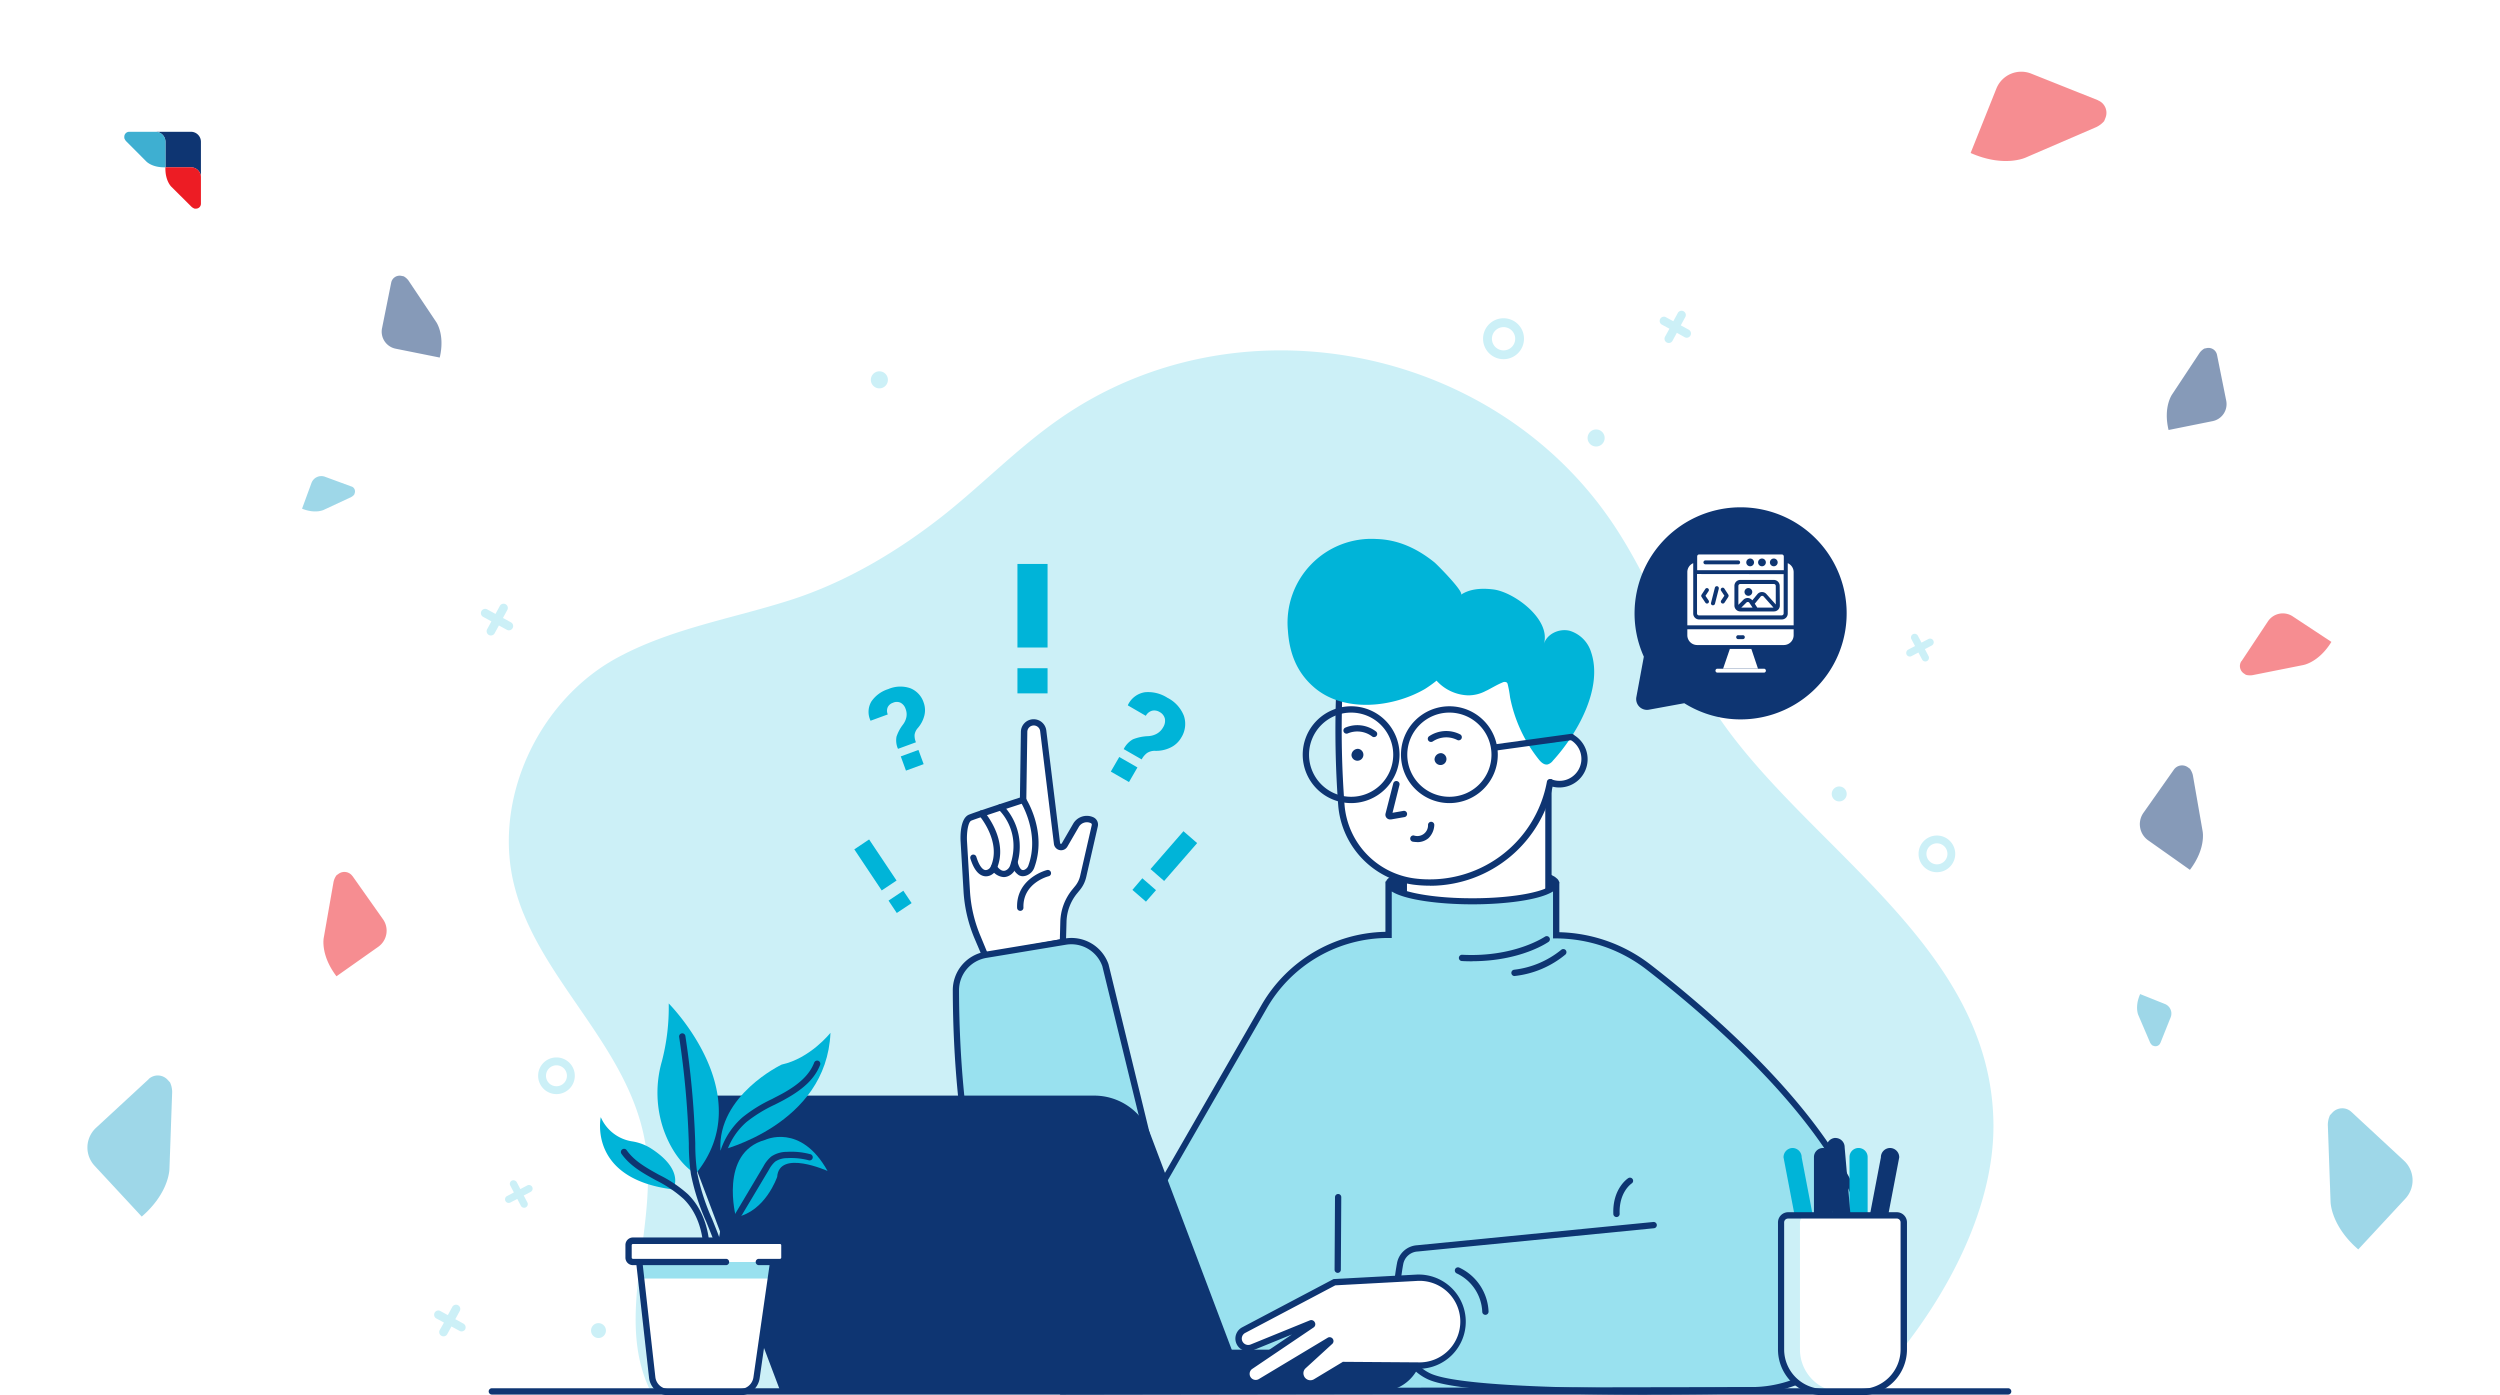 <svg xmlns="http://www.w3.org/2000/svg" xmlns:xlink="http://www.w3.org/1999/xlink" id="Layer_1" data-name="Layer 1" viewBox="0 0 645 360"><defs><style>.cls-1{opacity:0.5;}.cls-2{fill:#ed1c24;}.cls-2,.cls-3,.cls-4{fill-rule:evenodd;}.cls-3,.cls-8{fill:#0e3572;}.cls-4{fill:#3eafd1;}.cls-5{opacity:0.65;}.cls-6{fill:#fff;}.cls-7{fill:#ccf0f7;}.cls-9{fill:#00b4d8;}.cls-10{fill:#99e1ef;}</style></defs><g class="cls-1"><path class="cls-2" d="M90.93,226l7.89,11.18a5.09,5.09,0,0,1-1.21,7.08l-10.8,7.62c-4.25-5.6-3.27-10-3.27-10l2.52-14.39a4.59,4.59,0,0,1,.76-1.67l.57-.4a2.55,2.55,0,0,1,3.54.61Z"></path><path class="cls-3" d="M100.93,72.91l-2.37,11.8a4.48,4.48,0,0,0,3.5,5.25l11.39,2.29c1.42-6-.94-9.22-.94-9.22l-7.14-10.68a4,4,0,0,0-1.21-1.06l-.6-.12a2.23,2.23,0,0,0-2.63,1.74Z"></path><path class="cls-4" d="M90.71,125.53,83.84,123a2.71,2.71,0,0,0-3.48,1.61l-2.43,6.63c3.48,1.41,5.63.29,5.63.29l7.07-3.3a2.49,2.49,0,0,0,.76-.63l.12-.35a1.36,1.36,0,0,0-.8-1.74Z"></path><path class="cls-4" d="M38.36,278.42,24.75,291a6.92,6.92,0,0,0-.37,9.74l12.19,13.14c7.21-6.24,7.15-12.39,7.15-12.39l.7-19.8a6.18,6.18,0,0,0-.55-2.43l-.64-.69a3.45,3.45,0,0,0-4.87-.18Z"></path><path class="cls-3" d="M560.88,198.54,553,209.72a5.1,5.1,0,0,0,1.22,7.08L565,224.42c4.25-5.6,3.27-10,3.27-10L565.76,200a4.7,4.7,0,0,0-.77-1.67l-.56-.4a2.57,2.57,0,0,0-3.55.61Z"></path><path class="cls-3" d="M572,91.6l2.37,11.8a4.48,4.48,0,0,1-3.5,5.25l-11.38,2.29c-1.43-6,.94-9.22.94-9.22L567.52,91a4,4,0,0,1,1.2-1.07l.6-.12A2.24,2.24,0,0,1,572,91.6Z"></path><path class="cls-2" d="M541.3,25.87,524.07,19a6.92,6.92,0,0,0-9,3.84l-6.65,16.63c8.72,3.85,14.26,1.16,14.26,1.16l18.19-7.85a6.28,6.28,0,0,0,2-1.53l.35-.87a3.46,3.46,0,0,0-1.92-4.48Z"></path><path class="cls-4" d="M557.38,269.09l2.65-6.62a2.65,2.65,0,0,0-1.48-3.44l-6.39-2.56c-1.48,3.35-.45,5.48-.45,5.48l3,7a2.38,2.38,0,0,0,.59.76l.34.13a1.33,1.33,0,0,0,1.72-.74Z"></path><path class="cls-4" d="M606.64,286.85l13.61,12.62a6.92,6.92,0,0,1,.37,9.74l-12.19,13.14c-7.21-6.24-7.15-12.39-7.15-12.39l-.7-19.81a6.14,6.14,0,0,1,.55-2.42l.64-.69a3.46,3.46,0,0,1,4.87-.19Z"></path><path class="cls-2" d="M578.29,170.62l6.84-10.31a4.61,4.61,0,0,1,6.37-1.3l10,6.6c-3.33,5.42-7.39,6-7.39,6l-13,2.59a4.33,4.33,0,0,1-1.66-.09l-.52-.35a2.3,2.3,0,0,1-.65-3.19Z"></path></g><g class="cls-5"><image width="417" height="417" transform="translate(-7.2 -7.17) scale(0.24)"></image></g><circle class="cls-6" cx="42.93" cy="42.93" r="17.93"></circle><path class="cls-3" d="M40.1,34h9.17a2.58,2.58,0,0,1,2.57,2.58v9.16a2.58,2.58,0,0,0-2.57-2.57H42.68V36.61A2.59,2.59,0,0,0,40.1,34Z"></path><path class="cls-2" d="M51.84,52.56V45.7a2.55,2.55,0,0,0-2.54-2.54H42.68c-.12,3.52,1.56,5.05,1.56,5.05l5.19,5.16a2.36,2.36,0,0,0,.79.46h.35a1.27,1.27,0,0,0,1.27-1.27Z"></path><path class="cls-4" d="M33.29,34h6.85a2.56,2.56,0,0,1,2.55,2.55v6.61c-3.52.12-5-1.56-5-1.56l-5.16-5.18a2.34,2.34,0,0,1-.46-.8v-.34A1.28,1.28,0,0,1,33.29,34Z"></path><path class="cls-7" d="M387.92,90.4a3,3,0,1,1,3-3,3,3,0,0,1-3,3Zm0-8.29a5.28,5.28,0,1,0,5.27,5.28,5.27,5.27,0,0,0-5.27-5.28Z"></path><path class="cls-7" d="M414,113a2.2,2.2,0,1,1-2.2-2.2A2.2,2.2,0,0,1,414,113Z"></path><path class="cls-7" d="M229.08,98a2.2,2.2,0,1,1-2.2-2.2,2.2,2.2,0,0,1,2.2,2.2Z"></path><path class="cls-7" d="M435.7,85.06l-2.06-1.12,1.12-2.06a1.1,1.1,0,1,0-1.92-1.06l-1.13,2.06-2.06-1.12a1.1,1.1,0,0,0-1,1.93l2.06,1.12-1.13,2.06a1.1,1.1,0,0,0,.44,1.49,1.09,1.09,0,0,0,1.49-.44l1.12-2.06L434.64,87a1.1,1.1,0,0,0,1.06-1.93Z"></path><path class="cls-7" d="M131.82,160.56l-2.06-1.12,1.12-2.06a1.09,1.09,0,0,0-.43-1.49,1.1,1.1,0,0,0-1.49.44l-1.12,2.06-2.06-1.12a1.1,1.1,0,1,0-1.06,1.92l2.06,1.13-1.12,2.06a1.1,1.1,0,0,0,1.93,1.05l1.13-2.06,2.05,1.12a1.09,1.09,0,0,0,1.49-.44,1.1,1.1,0,0,0-.44-1.49Z"></path><path class="cls-7" d="M119.53,341.47l-2.06-1.12,1.12-2.06a1.1,1.1,0,1,0-1.93-1.05l-1.12,2.06-2.06-1.13a1.1,1.1,0,0,0-1,1.94l2.06,1.12-1.13,2a1.11,1.11,0,0,0,1.94,1.06l1.12-2.06,2.06,1.12A1.08,1.08,0,0,0,120,343a1.11,1.11,0,0,0-.43-1.5Z"></path><polygon class="cls-6" points="448.61 140.41 439.93 131.72 444.89 126.76 448.61 130.49 458.95 120.14 463.92 125.11 448.61 140.41 448.61 140.41"></polygon><path class="cls-7" d="M135.06,235.71a54.36,54.36,0,0,1-2.75-8.82c-4.73-22.07,7.24-46.48,26.86-57.15,13.87-7.55,29.6-10.1,44.48-14.84,14.5-4.6,28-12.65,39.92-22.07,10.05-8,19-17.24,29.54-24.6C319,76,385.24,88.92,416.23,135.25c10.14,15.15,16.08,32.76,26,48,22.8,35,71.71,60.25,72.08,106.87.19,24.69-15.73,51.13-33,68.83H167.85c-9.77-19.71,2.63-43.59-1.58-65.18-4.33-22.22-23.08-38-31.21-58.1Z"></path><path class="cls-8" d="M422.18,179.85l1.93-10.43a27.1,27.1,0,0,1-2.37-12.26,27.36,27.36,0,1,1,12.81,24.27l-9.12,1.67a2.79,2.79,0,0,1-3.25-3.25Z"></path><path class="cls-6" d="M254.28,246.78l-2.08-4.89a36.08,36.08,0,0,1-2.81-12l-.77-12.78s-.31-5.39,1.64-6.17,13.67-4.58,13.67-4.58l.26-17.58a2.47,2.47,0,0,1,2.26-2.42h0a2.46,2.46,0,0,1,2.66,2.16l3.55,29.08a1.06,1.06,0,0,0,2,.4l2.94-5.09a3.25,3.25,0,0,1,4.1-1.34l0,0a1.22,1.22,0,0,1,.72,1.41l-3,13.12a7.18,7.18,0,0,1-1.44,3l-.76.93a12.83,12.83,0,0,0-2.9,7.81l-.14,5.2-19.92,3.73Z"></path><path class="cls-8" d="M273.41,242.37l-18.64,3.49L253,241.57a35,35,0,0,1-2.75-11.7l-.76-12.78c-.12-2,.21-5,1.12-5.37,1.9-.76,13.5-4.52,13.62-4.56l.55-.18.27-18.16a1.66,1.66,0,0,1,3.31-.17l3.55,29.07a1.87,1.87,0,0,0,3.47.72l2.95-5.09a2.4,2.4,0,0,1,3.06-1,.44.44,0,0,1,.29.5l-3,13.12a6.42,6.42,0,0,1-1.28,2.62l-.76.93a13.71,13.71,0,0,0-3.08,8.31l-.12,4.54Zm-19.62,5.33,21.21-4,.16-5.86a12.08,12.08,0,0,1,2.71-7.32l.76-.93a8.1,8.1,0,0,0,1.61-3.29l3-13.12a2.07,2.07,0,0,0-1.19-2.34,4.06,4.06,0,0,0-5.16,1.66l-2.95,5.09a.21.21,0,0,1-.25.11.2.2,0,0,1-.19-.2l-3.56-29.08a3.29,3.29,0,0,0-6.55.35l-.25,17c-2.38.77-11.44,3.72-13.17,4.42-2.36,1-2.2,6-2.13,7l.75,12.79a37,37,0,0,0,2.88,12.24l2.34,5.49Z"></path><path class="cls-8" d="M254.38,226.09a2.83,2.83,0,0,0,1-.19,3.23,3.23,0,0,0,1.78-1.76c3.14-7.29-3-14.48-3.28-14.78a.81.81,0,0,0-1.15-.08.82.82,0,0,0-.08,1.15c.06.07,5.75,6.72,3,13.07a1.62,1.62,0,0,1-.88.88,1.08,1.08,0,0,1-.88,0c-.43-.21-1.25-.91-2-3.34a.82.82,0,0,0-1-.53.81.81,0,0,0-.53,1c.74,2.34,1.69,3.75,2.87,4.31a2.63,2.63,0,0,0,1.16.27Z"></path><path class="cls-8" d="M258.93,226.29a3,3,0,0,0,1.53-.42,3.67,3.67,0,0,0,1.68-2.09,15.41,15.41,0,0,0-3.43-16.12.81.81,0,0,0-1.09,1.21h0c.25.22,6,5.52,3,14.39a2.16,2.16,0,0,1-.94,1.2c-.34.19-1.26.71-2.56-1.12a.81.81,0,0,0-1.14-.18.81.81,0,0,0-.19,1.13,4,4,0,0,0,3.16,2Z"></path><path class="cls-8" d="M263.84,226.06a2.75,2.75,0,0,0,1-.18,3.4,3.4,0,0,0,2-2c3.35-9.12-1.93-17.53-2.16-17.88a.81.81,0,1,0-1.37.87c.05.09,5.06,8.1,2,16.45a1.79,1.79,0,0,1-1,1.08.79.79,0,0,1-.69,0c-.24-.13-.7-.56-1.07-2a.82.82,0,0,0-1.58.41,4.38,4.38,0,0,0,1.91,3,2.24,2.24,0,0,0,1,.26Z"></path><path class="cls-8" d="M357.56,227.73c0,2.65,10,4.8,22.35,4.8s22.35-2.15,22.35-4.8-10-4.81-22.35-4.81-22.35,2.15-22.35,4.81Z"></path><path class="cls-6" d="M395.9,195a6.48,6.48,0,1,0,7.23-5.64A6.48,6.48,0,0,0,395.9,195Z"></path><path class="cls-8" d="M402.33,190.17a5.58,5.58,0,0,1,.7,0,5.66,5.66,0,0,1,2.78,10.09,5.57,5.57,0,0,1-4.17,1.15,5.67,5.67,0,0,1-4.93-6.31h0a5.67,5.67,0,0,1,5.62-5Zm0,13a7.29,7.29,0,1,0-7.25-8.18h0a7.29,7.29,0,0,0,6.34,8.13,6.85,6.85,0,0,0,.91.05Z"></path><path class="cls-6" d="M399.5,203v36.64a5.9,5.9,0,0,1-2.5,4.91l-25.8,17.41-7.36-15.46a17.32,17.32,0,0,1-1.67-7.46V224.48L399.5,203Z"></path><path class="cls-8" d="M370.86,263.14l26.6-17.94a6.68,6.68,0,0,0,2.85-5.58V203a.82.82,0,1,0-1.63,0v36.64a5.09,5.09,0,0,1-2.13,4.23l-25,16.88-6.95-14.6A16.75,16.75,0,0,1,363,239V224.48a.82.82,0,1,0-1.63,0V239a18.3,18.3,0,0,0,1.74,7.81l7.76,16.31Z"></path><path class="cls-6" d="M365,227.47h0a31.64,31.64,0,0,0,34.78-24.64l7.17-32.78S353,148.81,348.13,162.8c-3.89,11.15-3.22,30.76-2,45.07A21.56,21.56,0,0,0,365,227.47Z"></path><path class="cls-8" d="M369,228.53A32.4,32.4,0,0,0,400.76,202a.83.83,0,0,0-.65-1,.82.82,0,0,0-1,.64,30.75,30.75,0,0,1-34.1,25,20.83,20.83,0,0,1-18.11-18.86,255.89,255.89,0,0,1-.59-28.27.81.81,0,0,0-1.62-.06,259.64,259.64,0,0,0,.58,28.47,22.48,22.48,0,0,0,19.55,20.34,33.41,33.41,0,0,0,4.1.25Z"></path><path class="cls-9" d="M383.51,178.19c1.35-.68,2.66-1.5,4.11-2.1a1.17,1.17,0,0,1,1.06-.05.8.8,0,0,1,.3.46,30,30,0,0,1,.62,3.43,37.3,37.3,0,0,0,7.4,16c.57.71,1.36,1.47,2.28,1.3a2.69,2.69,0,0,0,1.39-1c6.11-6.67,13-18.57,9.84-27.95a8.31,8.31,0,0,0-5.57-5.55c-2.67-.64-5.83.8-6.62,3.42,1.91-6.34-7.68-13.39-13-14.07-2.87-.36-6-.24-8.39,1.36.87-.68-6-7.64-6.88-8.38-4.37-3.5-9.24-5.83-14.94-6a21.64,21.64,0,0,0-22.83,23.63c.4,5.89,2.32,10.86,6.83,14.71,7.72,6.58,20.29,5.13,28.52.36a31.77,31.77,0,0,0,3-2.15,11.44,11.44,0,0,0,8.1,3.79,9.57,9.57,0,0,0,4.77-1.23Z"></path><path class="cls-8" d="M359.12,210.26Zm-.4,1.15.2,0,3.44-.6a.81.81,0,0,0,.66-.94.8.8,0,0,0-.94-.66l-2.81.49,1.79-7.17a.82.82,0,0,0-.6-1,.81.81,0,0,0-1,.59l-2,7.82a1.22,1.22,0,0,0,1.19,1.48Z"></path><path class="cls-8" d="M365.61,217.27a4.38,4.38,0,0,0,2.91-1,5,5,0,0,0,1.53-3.43.82.82,0,0,0-.81-.82h0a.82.82,0,0,0-.81.81,2.76,2.76,0,0,1-3.66,2.72.81.81,0,1,0-.24,1.61,7,7,0,0,0,1.09.09Z"></path><path class="cls-8" d="M354.5,190.17a.81.81,0,0,0,.52-1.44,7.92,7.92,0,0,0-7.93-1,.81.81,0,0,0,.64,1.49A6.33,6.33,0,0,1,354,190a.82.82,0,0,0,.52.18Z"></path><path class="cls-8" d="M369.21,191.42a.81.81,0,0,0,.45-.13,6.27,6.27,0,0,1,6.28-.39.81.81,0,1,0,.8-1.42,7.91,7.91,0,0,0-8,.45.81.81,0,0,0,.45,1.49Z"></path><path class="cls-8" d="M348.68,194.81a1.54,1.54,0,1,0,1.72-1.61,1.68,1.68,0,0,0-1.72,1.61Z"></path><path class="cls-8" d="M370.11,195.92a1.54,1.54,0,1,0,1.72-1.61,1.68,1.68,0,0,0-1.72,1.61Z"></path><path class="cls-10" d="M285.21,249.05l14,57.46,26.86-46.68a36.89,36.89,0,0,1,32.17-18.64v-13h.1c1.05,2.44,10.28,4.34,21.51,4.34,11.06,0,20.18-1.85,21.45-4.23h.18v13a39,39,0,0,1,23.76,8.16c22.46,17.37,70.1,59.18,55.18,91.25a31.64,31.64,0,0,1-28.08,18L273.89,359s-27-28.06-27.27-103.45a9.3,9.3,0,0,1,7.79-9.21l20.49-3.39a9.3,9.3,0,0,1,10.31,6.11Z"></path><path class="cls-8" d="M400.68,230v12.11h.81a38.4,38.4,0,0,1,23.27,8c21.43,16.58,69.7,58.56,54.95,90.26a31,31,0,0,1-27.36,17.49l-178.11.31c-2.59-3-26.59-32.18-26.81-102.63a8.47,8.47,0,0,1,7.11-8.41L275,243.74a8.48,8.48,0,0,1,9.4,5.54l14.49,59.4,27.88-48.44A36.11,36.11,0,0,1,358.15,242h.92V230c3.62,2.27,12.7,3.32,20.8,3.32s17.2-1.05,20.81-3.33ZM273.54,359.8h.35l178.47-.31a32.62,32.62,0,0,0,28.83-18.43c15.24-32.76-33.69-75.42-55.43-92.24a40.05,40.05,0,0,0-23.45-8.31v-13h-1.47l-.24.44c-1,1.82-9.17,3.8-20.73,3.8-12.46,0-20.07-2.24-20.77-3.85l-.21-.49h-1.45v13a37.74,37.74,0,0,0-32.06,19.05l-25.84,44.91L286,248.78a10.13,10.13,0,0,0-11.22-6.65l-20.49,3.4a10.06,10.06,0,0,0-8.47,10c.22,74.85,27.21,103.73,27.49,104l.24.25Z"></path><path class="cls-8" d="M379.71,248c12.58,0,19.52-4.8,19.82-5a.81.81,0,0,0-.94-1.33c-.07,0-7.77,5.35-21.35,4.66a.81.81,0,1,0-.08,1.62c.87.05,1.72.07,2.55.07Z"></path><path class="cls-8" d="M390.7,251.81h.08a24.75,24.75,0,0,0,13.1-5.54.83.83,0,0,0,.06-1.15.82.82,0,0,0-1.15-.06,23.53,23.53,0,0,1-12.16,5.13.82.82,0,0,0,.07,1.63Z"></path><path class="cls-8" d="M417.09,314h0a.81.81,0,0,0,.78-.84c-.21-5.59,3-7.74,3.1-7.83a.81.81,0,0,0,.25-1.12.82.82,0,0,0-1.13-.25c-.16.11-4.1,2.7-3.85,9.26a.82.82,0,0,0,.82.78Z"></path><path class="cls-8" d="M285.41,359h70.75a10.78,10.78,0,0,0,10.78-10.78H285.41V359Z"></path><path class="cls-8" d="M201.35,359H321.86l-25.05-66.33a15.49,15.49,0,0,0-14.49-10H184.66A8.4,8.4,0,0,0,176.81,294l24.54,65Z"></path><path class="cls-8" d="M241,323.46a7,7,0,1,0,5.52-8.16,7,7,0,0,0-5.52,8.16Z"></path><path class="cls-8" d="M425,359.8c11.41,0,21.62-.18,27.35-.31a.82.82,0,0,0,.8-.83.83.83,0,0,0-.82-.8h0c-34.86.79-75,.28-83.22-3.48-10.85-5-7.8-24.37-7.08-28.21a4,4,0,0,1,3.74-3.28l60.95-6a.82.82,0,0,0,.74-.89.83.83,0,0,0-.89-.73l-60.92,6a5.64,5.64,0,0,0-5.22,4.61c-1.06,5.68-3.64,24.66,8,30,7.06,3.23,34.16,3.94,56.59,3.94Z"></path><path class="cls-6" d="M365.36,329.67l-21.08,1.13-23.4,12.36a2.47,2.47,0,0,0-1.06,3.26h0a2.46,2.46,0,0,0,3.15,1.2l15.23-6.2a.23.23,0,0,1,.22.4l-15.79,10.66a2.41,2.41,0,0,0-.61,3.35h0a2.38,2.38,0,0,0,3.18.67L343,345.79a.17.17,0,0,1,.21.27l-6.92,6.33a2.61,2.61,0,0,0,1.19,4.47h0a2.66,2.66,0,0,0,1.91-.31l7.25-4.35,19.15.14A11.35,11.35,0,0,0,377.2,341h0a11.34,11.34,0,0,0-11.84-11.33Z"></path><path class="cls-8" d="M346.42,351.38,339,355.85a1.79,1.79,0,0,1-2.65-1.08,1.73,1.73,0,0,1,.52-1.78l6.92-6.33a1,1,0,0,0-1.17-1.57L324.78,355.8a1.57,1.57,0,0,1-2.35-1.63,1.54,1.54,0,0,1,.66-1l15.78-10.66a1,1,0,0,0,.34-1.36,1,1,0,0,0-1.31-.48l-15.24,6.21a1.67,1.67,0,0,1-2.11-.8,1.65,1.65,0,0,1,.72-2.19l23.23-12.27,20.91-1.13a10.52,10.52,0,1,1,.44,21h-.05l-19.38-.14Zm-8.37,6.35a3.34,3.34,0,0,0,1.76-.49l7.06-4.23,18.92.14h.06a12.16,12.16,0,1,0-.52-24.3h0L344.05,330l-.15.08-23.4,12.36a3.28,3.28,0,0,0,2.77,5.94l10.06-4.1-11.15,7.53a3.12,3.12,0,0,0-1.35,2.07,3.16,3.16,0,0,0,.53,2.42,3.2,3.2,0,0,0,4.26.9l12.28-7.4-2.16,2a3.42,3.42,0,0,0,1.56,5.87,3.25,3.25,0,0,0,.75.08Z"></path><path class="cls-8" d="M383.27,339.23h0a.83.83,0,0,0,.78-.85,13.11,13.11,0,0,0-7.54-11.33.82.82,0,0,0-1.09.39.84.84,0,0,0,.39,1.09,11.46,11.46,0,0,1,6.61,9.92.81.81,0,0,0,.81.78Z"></path><path class="cls-8" d="M263.27,235h0a.81.81,0,0,0,.78-.84c-.21-6.38,6.43-8.08,6.5-8.09a.8.8,0,0,0,.59-1,.82.82,0,0,0-1-.6c-.08,0-8,2.05-7.73,9.74a.81.81,0,0,0,.8.79Z"></path><path class="cls-8" d="M487.61,296.18h0A2.39,2.39,0,0,1,490,298.6l-4.57,23.9H480.7l4.57-23.9a2.39,2.39,0,0,1,2.34-2.42Z"></path><path class="cls-9" d="M462.49,296.18h0a2.38,2.38,0,0,0-2.34,2.42l4.57,23.9h4.68l-4.57-23.9a2.39,2.39,0,0,0-2.34-2.42Z"></path><path class="cls-9" d="M479.51,296.18h0a2.34,2.34,0,0,1,2.34,2.34v24h-4.68v-24a2.34,2.34,0,0,1,2.34-2.34Z"></path><path class="cls-8" d="M470.37,296.18h0a2.35,2.35,0,0,1,2.35,2.34v24H468v-24a2.34,2.34,0,0,1,2.34-2.34Z"></path><path class="cls-8" d="M473.59,293.6h0a2.37,2.37,0,0,1,2.33,2.42l2.29,26.48h-4.68L471.24,296a2.38,2.38,0,0,1,2.35-2.42Z"></path><path class="cls-6" d="M470.52,359.19h9.64a11,11,0,0,0,11-11V315.39a1.83,1.83,0,0,0-1.83-1.83h-28a1.82,1.82,0,0,0-1.82,1.83v32.78a11,11,0,0,0,11,11Z"></path><path class="cls-7" d="M461.33,313.56h4.89a1.83,1.83,0,0,0-1.83,1.83v32.78a11,11,0,0,0,11,11h-4.88a11,11,0,0,1-11-11V315.39a1.82,1.82,0,0,1,1.82-1.83Z"></path><path class="cls-8" d="M489.35,314.38a1,1,0,0,1,1,1v32.78a10.21,10.21,0,0,1-10.2,10.2h-9.64a10.22,10.22,0,0,1-10.2-10.2V315.39a1,1,0,0,1,1-1ZM470.52,360h9.64A11.85,11.85,0,0,0,492,348.17V315.39a2.64,2.64,0,0,0-2.64-2.64h-28a2.64,2.64,0,0,0-2.64,2.64v32.78A11.84,11.84,0,0,0,470.52,360Z"></path><path class="cls-8" d="M373.93,183.85a10.86,10.86,0,1,1-10.85,10.86,10.87,10.87,0,0,1,10.85-10.86Zm0,23.35a12.49,12.49,0,1,0-12.48-12.49,12.5,12.5,0,0,0,12.48,12.49Z"></path><path class="cls-8" d="M348.59,183.85a10.86,10.86,0,1,1-10.86,10.86,10.87,10.87,0,0,1,10.86-10.86Zm0,23.35a12.49,12.49,0,1,0-12.49-12.49,12.5,12.5,0,0,0,12.49,12.49Z"></path><path class="cls-8" d="M385.61,193.68h.11l19.8-2.74a.81.81,0,0,0-.22-1.61l-19.8,2.73a.81.81,0,0,0,.11,1.62Z"></path><path class="cls-9" d="M185.87,296.81s27.39-6.55,28.39-30.34c0,0-5.2,6.59-12.59,8.19,0,0-16.6,7.91-15.8,22.15Z"></path><path class="cls-9" d="M155,288.23s-3.42,15.9,18.63,18.64c0,0,3.31-4.92-5.89-10.71a12.84,12.84,0,0,0-4.81-1.71,10.57,10.57,0,0,1-7.93-6.22Z"></path><path class="cls-9" d="M172.49,258.85s23.72,23.67,7,44c0,0-5.11-2.59-8.23-11.25a29.39,29.39,0,0,1-.49-17.8,55.06,55.06,0,0,0,1.76-14.92Z"></path><path class="cls-9" d="M197.36,294.11s9.19-4.5,16.15,8c0,0-12.48-5.61-13,1.52,0,0-3,8.95-10.63,10.41,0,0-4.46-16.62,7.49-19.94Z"></path><path class="cls-8" d="M187.08,332.19a.82.82,0,0,0,.82-.77c.3-5.94-2-11.51-4.17-16.9a56.13,56.13,0,0,1-3.85-11.89,54.64,54.64,0,0,1-.5-6.89l0-.81a232.72,232.72,0,0,0-2.55-27.64.81.81,0,0,0-.92-.68.82.82,0,0,0-.69.93A231.65,231.65,0,0,1,177.72,295l0,.81a55.11,55.11,0,0,0,.53,7.1,56.67,56.67,0,0,0,3.94,12.25c2.23,5.46,4.33,10.62,4.05,16.2a.8.8,0,0,0,.77.85Z"></path><path class="cls-8" d="M182,328.55a.8.8,0,0,0,.8-.7c1.15-8.07-.78-15.26-5.3-19.73a32.84,32.84,0,0,0-7.44-5c-3.3-1.83-6.42-3.55-8.43-6.44a.82.82,0,0,0-1.34.93c2.23,3.21,5.66,5.1,9,6.93a31.56,31.56,0,0,1,7.08,4.78c4.15,4.11,5.91,10.79,4.83,18.34a.81.81,0,0,0,.69.92Z"></path><path class="cls-8" d="M185.22,323.31a.82.82,0,0,0,.73-.45c1.83-3.67,1.69-8,1.35-11.31-.08-.82-.18-1.64-.28-2.46a37.09,37.09,0,0,1-.34-8.41,17.71,17.71,0,0,1,5.93-11.21A36.44,36.44,0,0,1,199.9,285c1-.51,2-1,2.92-1.54,4.69-2.61,7.48-5.38,8.77-8.72a.83.83,0,0,0-.47-1.06.84.84,0,0,0-1.06.47c-1.14,3-3.69,5.47-8,7.88-.94.53-1.91,1-2.87,1.52a37.33,37.33,0,0,0-7.61,4.71,19.43,19.43,0,0,0-6.49,12.25,37.89,37.89,0,0,0,.35,8.79q.15,1.22.27,2.43c.32,3.12.46,7.12-1.19,10.42a.83.83,0,0,0,.37,1.09.8.8,0,0,0,.36.09Z"></path><path class="cls-8" d="M182.54,330.68a.84.84,0,0,0,.81-.72c.45-3.75,2.54-7.24,4.38-10.33l10.72-17.95a7.06,7.06,0,0,1,1.57-2,5.48,5.48,0,0,1,3.06-.88,17.82,17.82,0,0,1,5.59.56.81.81,0,0,0,.42-1.57,19.06,19.06,0,0,0-6.1-.61,7.14,7.14,0,0,0-4,1.2,8.33,8.33,0,0,0-2,2.49L186.33,318.8c-1.92,3.22-4.1,6.88-4.6,11a.81.81,0,0,0,.71.91Z"></path><path class="cls-6" d="M172.54,359.19h18.38a4.31,4.31,0,0,0,4.26-3.7l4.87-33.82H164.49l3.77,33.68a4.32,4.32,0,0,0,4.28,3.84Z"></path><polygon class="cls-10" points="165.41 329.86 164.69 323.39 199.8 323.39 198.87 329.86 165.41 329.86 165.41 329.86"></polygon><path class="cls-8" d="M199.11,322.48l-4.73,32.89a3.52,3.52,0,0,1-3.46,3H172.54a3.48,3.48,0,0,1-3.46-3.11l-3.68-32.78ZM172.54,360h18.38a5.15,5.15,0,0,0,5.07-4.4l5-34.75H163.58l3.87,34.59a5.13,5.13,0,0,0,5.09,4.56Z"></path><path class="cls-6" d="M164.32,325.59h35.91a2.14,2.14,0,0,0,2.14-2.14v-1.18a2.14,2.14,0,0,0-2.14-2.14H164.32a2.14,2.14,0,0,0-2.15,2.14v1.18a2.14,2.14,0,0,0,2.15,2.14Z"></path><path class="cls-8" d="M163.3,326.41h24.09a.82.82,0,0,0,0-1.63H163.3a.32.32,0,0,1-.32-.32v-3.2a.32.32,0,0,1,.32-.31h37.94a.32.32,0,0,1,.32.31v3.2a.32.32,0,0,1-.32.32H195.7a.82.82,0,0,0,0,1.63h5.54a2,2,0,0,0,1.95-2v-3.2a1.94,1.94,0,0,0-1.95-1.94H163.3a1.94,1.94,0,0,0-1.94,1.94v3.2a1.94,1.94,0,0,0,1.94,2Z"></path><path class="cls-9" d="M238.3,197.15l-4.56,1.67-1.34-3.67,4.56-1.67,1.34,3.67Zm-6.64-4a5.3,5.3,0,0,1-.36-3.09,10.52,10.52,0,0,1,1.63-3.07,4.73,4.73,0,0,0,.91-1.94,3.75,3.75,0,0,0-.19-2.13,2.73,2.73,0,0,0-1.28-1.6,2.32,2.32,0,0,0-2,0,2.26,2.26,0,0,0-1.32,1.11,2.31,2.31,0,0,0,0,1.89l-4.47,1.64,0-.07a5.26,5.26,0,0,1,.24-4.91,8.24,8.24,0,0,1,4.34-3.19,7.9,7.9,0,0,1,5.69-.23,5.94,5.94,0,0,1,3.46,3.72,5.69,5.69,0,0,1,.13,3.49,7.77,7.77,0,0,1-1.75,3.18,3.35,3.35,0,0,0-.73,1.66,4.55,4.55,0,0,0,.35,1.9l-4.59,1.68Z"></path><path class="cls-9" d="M291.28,201.77l-4.69-2.7,2.18-3.77,4.69,2.7-2.18,3.77Zm-1.36-8.51a6,6,0,0,1,2.38-2.52,11.82,11.82,0,0,1,3.8-.81,5.17,5.17,0,0,0,2.3-.6,4.23,4.23,0,0,0,1.69-1.69,3.1,3.1,0,0,0,.45-2.23,2.65,2.65,0,0,0-1.38-1.72,2.6,2.6,0,0,0-1.9-.33,2.66,2.66,0,0,0-1.64,1.32L291,182l0-.1a5.85,5.85,0,0,1,4.36-3.3,9.19,9.19,0,0,1,5.82,1.42,8.83,8.83,0,0,1,4.27,4.68,6.6,6.6,0,0,1-.7,5.62,6.32,6.32,0,0,1-2.89,2.61,8.45,8.45,0,0,1-4,.78,3.68,3.68,0,0,0-1.93.57,5,5,0,0,0-1.38,1.65l-4.72-2.71Z"></path><path class="cls-9" d="M270.27,178.89H262.5V172.4h7.77v6.49Zm0-11.83H262.5V145.5h7.77v21.56Z"></path><path class="cls-9" d="M235.2,233l-3.83,2.55-2.13-3.19,3.82-2.55L235.2,233Zm-3.89-5.82-3.83,2.55-7.07-10.6,3.82-2.55,7.08,10.6Z"></path><path class="cls-9" d="M295.68,232.65l-3.52-3.06,2.56-3,3.53,3.07-2.57,2.94Zm4.67-5.36-3.52-3.07,8.5-9.77,3.53,3.07-8.51,9.77Z"></path><path class="cls-8" d="M345.13,328.4a.81.81,0,0,0,.81-.81l.11-18.72a.81.81,0,0,0-.81-.82h0a.82.82,0,0,0-.81.81l-.11,18.72a.81.81,0,0,0,.81.82Z"></path><path class="cls-7" d="M499.67,223a2.71,2.71,0,1,0-2.65-2.75,2.72,2.72,0,0,0,2.65,2.75Zm.12-7.43a4.73,4.73,0,1,1-4.8,4.65,4.73,4.73,0,0,1,4.8-4.65Z"></path><path class="cls-7" d="M143.53,280.25a2.7,2.7,0,1,0-2.66-2.74,2.69,2.69,0,0,0,2.66,2.74Zm.11-7.43a4.73,4.73,0,1,1-4.8,4.65,4.72,4.72,0,0,1,4.8-4.65Z"></path><path class="cls-7" d="M472.59,204.8a1.93,1.93,0,1,0,2-1.89,1.93,1.93,0,0,0-2,1.89Z"></path><path class="cls-7" d="M152.49,343.26a1.92,1.92,0,1,0,1.94-1.89,1.91,1.91,0,0,0-1.94,1.89Z"></path><path class="cls-7" d="M492.29,167.61l1.79-.93-.94-1.78a.94.94,0,0,1,1.67-.88l.94,1.78,1.77-.93a.94.94,0,0,1,.88,1.67l-1.78.93.93,1.78a.94.94,0,1,1-1.66.88l-.94-1.78-1.78.93a.93.93,0,0,1-1.27-.4,1,1,0,0,1,.39-1.27Z"></path><path class="cls-7" d="M130.81,308.59l1.77-.94-.93-1.78a.93.93,0,0,1,.4-1.27,1,1,0,0,1,1.27.4l.93,1.78,1.78-.94a.94.94,0,1,1,.88,1.67l-1.79.93.94,1.78a.94.94,0,0,1-1.67.88l-.93-1.78-1.78.93a.94.94,0,0,1-1.27-.39.93.93,0,0,1,.4-1.27Z"></path><path class="cls-8" d="M126.9,359.8H518.1a.82.82,0,0,0,.82-.81.82.82,0,0,0-.82-.82H126.9a.82.82,0,0,0-.82.82.82.82,0,0,0,.82.81Z"></path><path class="cls-6" d="M455.14,173.53H443a.51.51,0,0,1,0-1h12.19a.51.51,0,0,1,0,1Zm4.57-30.48H438.37a.5.5,0,0,0-.5.51v3.55h22.35v-3.55A.51.51,0,0,0,459.71,143.05Zm-11.17,2.54H439.9a.51.51,0,0,1,0-1h8.64a.51.51,0,0,1,0,1Zm3,.51a1,1,0,1,1,1-1A1,1,0,0,1,451.58,146.1Zm3.05,0a1,1,0,1,1,1-1A1,1,0,0,1,454.63,146.1Zm3.05,0a1,1,0,1,1,1-1A1,1,0,0,1,457.68,146.1Zm-19.81,2v10.16a.5.5,0,0,0,.5.51h21.34a.51.51,0,0,0,.51-.51V148.13Zm3,6.83a.51.51,0,0,1-.14.7.49.49,0,0,1-.28.09.5.5,0,0,1-.42-.23L439,154a.52.52,0,0,1,0-.56l1-1.53a.5.5,0,0,1,.71-.07.51.51,0,0,1,.13.63l-.83,1.25Zm2.63-3.08-1,3.93a.51.51,0,0,1-.51.38h-.13a.5.5,0,0,1-.38-.6v0l1-3.94a.51.51,0,1,1,1,.26Zm2.46,2.12-1,1.52a.52.52,0,0,1-.44.23.47.47,0,0,1-.28-.09.51.51,0,0,1-.14-.7l.83-1.24-.83-1.25a.5.5,0,0,1,.08-.71.51.51,0,0,1,.71.07l.05.08,1,1.53a.52.52,0,0,1,0,.56Zm13.28,2.26a1.52,1.52,0,0,1-1.52,1.52H449a1.52,1.52,0,0,1-1.52-1.52h0v-5.08a1.52,1.52,0,0,1,1.52-1.53h8.64a1.52,1.52,0,0,1,1.52,1.53Z"></path><path class="cls-6" d="M462.76,147.62v13.72H435.33V147.62a2.5,2.5,0,0,1,1.52-2.32v13a1.52,1.52,0,0,0,1.52,1.52h21.34a1.53,1.53,0,0,0,1.53-1.52v-13A2.53,2.53,0,0,1,462.76,147.62Zm-9.2,24.89h-9l1.74-5.08h5.55Z"></path><path class="cls-6" d="M435.33,162.35v1.53a2.54,2.54,0,0,0,2.54,2.54h22.35a2.54,2.54,0,0,0,2.54-2.54v-1.53Zm14.22,2.54h-1a.51.51,0,1,1,0-1h1a.51.51,0,1,1,0,1Zm2.61-8.13h-2.91l1.32-1.3a.5.5,0,0,1,.78.08Zm5.4,0h-4.18l-.65-1,1.52-1.85a.53.53,0,0,1,.39-.18.46.46,0,0,1,.38.17Z"></path><path class="cls-6" d="M457.68,150.67H449a.5.5,0,0,0-.5.51v4.87l1.3-1.32a1.52,1.52,0,0,1,2.15,0,1.07,1.07,0,0,1,.14.16l1.35-1.63a1.53,1.53,0,0,1,2.29,0l2.42,2.7v-4.76A.51.51,0,0,0,457.68,150.67Zm-6.6,3.05a1,1,0,1,1,1-1A1,1,0,0,1,451.08,153.72Z"></path></svg>